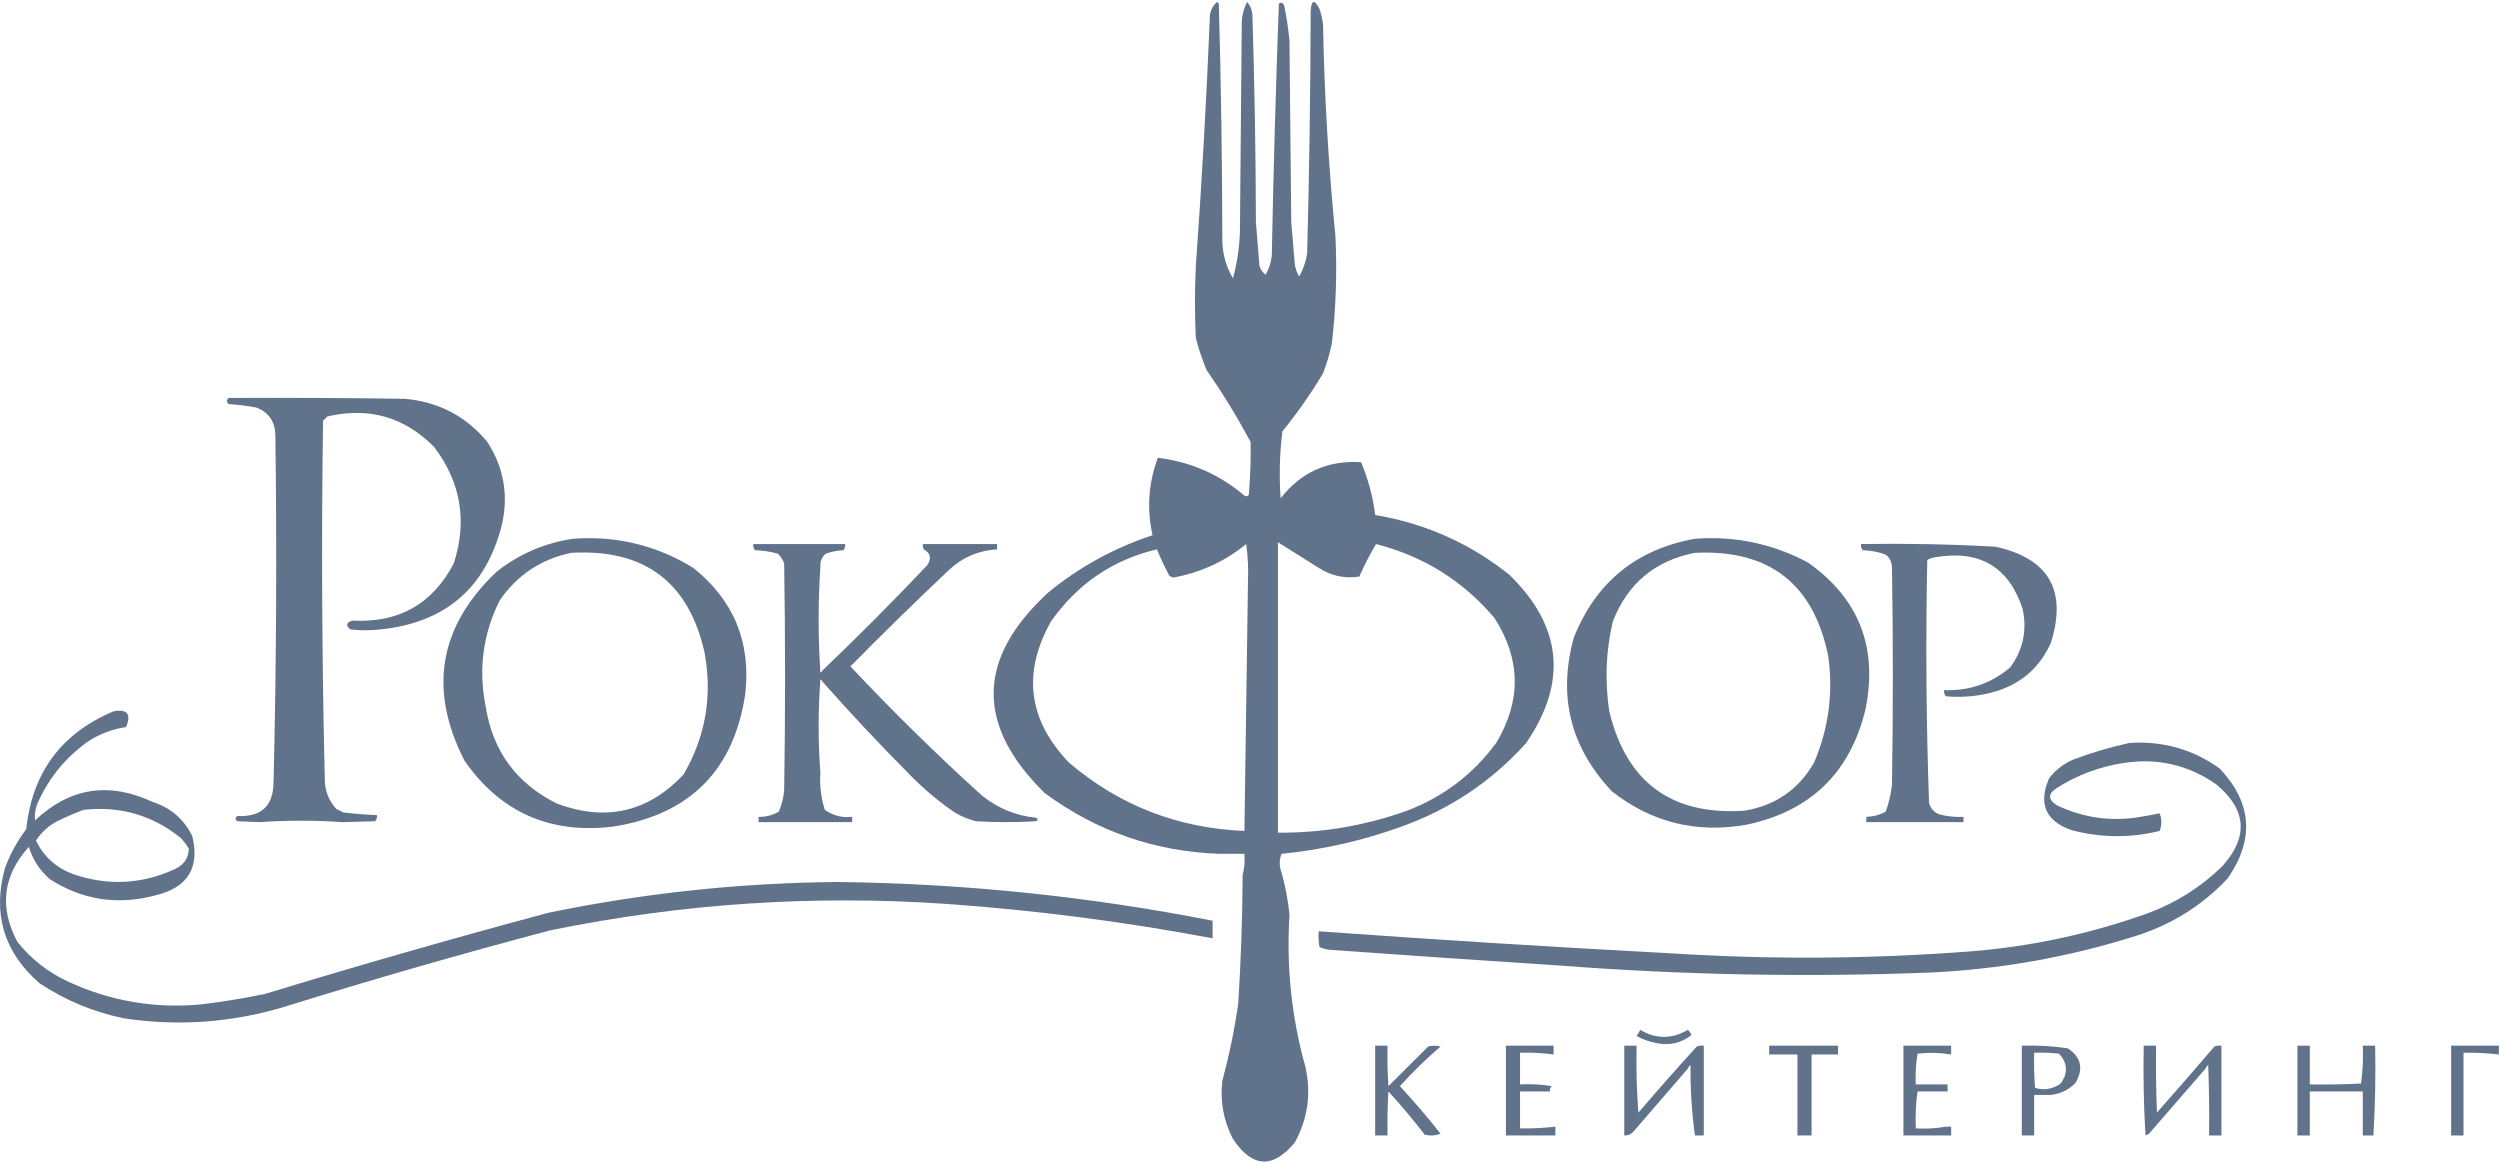 <?xml version="1.0" encoding="UTF-8"?> <svg xmlns="http://www.w3.org/2000/svg" width="260" height="121" viewBox="0 0 260 121" fill="none"><g clip-path="url(#clip0_18_137)"><path fill-rule="evenodd" clip-rule="evenodd" d="M23.766 41.386C29.891 41.356 36.016 41.386 42.141 41.478C45.636 41.8 48.484 43.294 50.685 45.963C52.428 48.667 52.918 51.596 52.155 54.749C50.454 61.202 46.258 64.772 39.568 65.458C38.527 65.58 37.486 65.58 36.445 65.458C35.94 65.057 36.001 64.752 36.628 64.543C41.461 64.807 44.983 62.824 47.194 58.594C48.609 54.206 47.935 50.178 45.173 46.512C42.094 43.375 38.389 42.307 34.056 43.308C33.903 43.461 33.75 43.614 33.597 43.766C33.42 56.217 33.481 68.665 33.78 81.109C33.803 82.274 34.202 83.281 34.975 84.13C35.22 84.252 35.465 84.374 35.71 84.496C36.87 84.636 38.034 84.728 39.201 84.771C39.232 85.013 39.171 85.226 39.017 85.411C37.884 85.442 36.751 85.472 35.618 85.503C32.738 85.304 29.86 85.304 26.982 85.503C26.216 85.472 25.451 85.442 24.685 85.411C24.44 85.228 24.44 85.045 24.685 84.862C27.188 84.992 28.444 83.802 28.452 81.293C28.74 69.274 28.801 57.253 28.636 45.23C28.608 43.863 27.965 42.917 26.706 42.393C25.735 42.205 24.755 42.083 23.766 42.027C23.549 41.817 23.549 41.604 23.766 41.386Z" fill="#61728B"></path><path fill-rule="evenodd" clip-rule="evenodd" d="M129.236 90.995C129.417 90.299 129.478 89.567 129.42 88.798H126.848C120.109 88.564 114.045 86.459 108.657 82.482C101.445 75.417 101.568 68.461 109.024 61.614C112.254 58.967 115.868 56.984 119.865 55.665C119.253 52.919 119.436 50.234 120.416 47.61C123.812 48.02 126.813 49.332 129.42 51.546C129.594 51.659 129.747 51.629 129.879 51.454C130.034 49.624 130.096 47.794 130.063 45.963C128.67 43.369 127.139 40.868 125.469 38.458C125.029 37.384 124.661 36.286 124.367 35.162C124.244 32.661 124.244 30.159 124.367 27.657C124.993 18.938 125.484 10.212 125.837 1.48C125.94 0.969 126.185 0.542 126.572 0.199L126.756 0.382C126.988 8.616 127.11 16.854 127.123 25.094C127.158 26.479 127.525 27.76 128.226 28.939C128.735 27.082 128.98 25.191 128.961 23.264L129.144 2.212C129.192 1.494 129.376 0.823 129.696 0.199C130.017 0.563 130.201 0.99 130.247 1.48C130.474 8.677 130.596 15.878 130.614 23.081C130.727 24.607 130.85 26.133 130.982 27.657C131.098 28.029 131.312 28.334 131.625 28.572C131.98 27.955 132.194 27.284 132.268 26.559C132.435 17.831 132.68 9.105 133.003 0.382C133.214 0.206 133.397 0.267 133.554 0.565C133.805 1.772 133.989 2.993 134.105 4.226L134.289 23.081L134.657 27.474C134.726 27.933 134.879 28.361 135.116 28.756C135.532 28.019 135.807 27.226 135.943 26.376C136.166 17.957 136.289 9.537 136.31 1.114C136.397 -0.033 136.704 -0.094 137.229 0.931C137.411 1.466 137.533 2.015 137.597 2.578C137.734 9.917 138.163 17.239 138.883 24.545C139.063 28.278 138.941 32 138.515 35.712C138.294 36.776 137.988 37.813 137.597 38.824C136.331 40.938 134.922 42.952 133.371 44.864C133.079 47.173 133.018 49.491 133.187 51.821C135.304 49.104 138.09 47.853 141.547 48.068C142.297 49.833 142.786 51.664 143.017 53.559C148.232 54.435 152.887 56.51 156.982 59.783C162.461 65.121 163.043 70.949 158.727 77.265C155.163 81.238 150.845 84.136 145.773 85.96C141.723 87.427 137.558 88.373 133.279 88.798C133.066 89.337 133.036 89.886 133.187 90.445C133.657 91.996 133.964 93.583 134.105 95.205C133.771 100.556 134.322 105.803 135.759 110.948C136.385 113.717 136.018 116.34 134.657 118.819C132.373 121.579 130.229 121.457 128.226 118.453C127.243 116.549 126.875 114.536 127.123 112.412C127.839 109.76 128.391 107.075 128.777 104.358C129.059 99.908 129.212 95.453 129.236 90.995ZM129.603 56.58C129.786 57.888 129.847 59.231 129.787 60.607C129.667 69.211 129.544 77.814 129.42 86.418C122.468 86.135 116.374 83.755 111.137 79.279C106.924 74.844 106.312 69.962 109.3 64.634C112.056 60.718 115.731 58.216 120.324 57.129C120.703 58.066 121.131 58.982 121.611 59.875C121.744 59.977 121.897 60.038 122.07 60.058C124.894 59.536 127.405 58.376 129.603 56.58ZM137.137 59.051C135.718 58.163 134.309 57.278 132.911 56.397V86.601C137.522 86.63 141.993 85.867 146.325 84.313C150.117 82.868 153.21 80.518 155.604 77.265C158.235 72.881 158.174 68.548 155.42 64.268C152.157 60.413 148.053 57.85 143.109 56.58C142.459 57.667 141.877 58.796 141.364 59.967C139.843 60.194 138.434 59.889 137.137 59.051Z" fill="#61728B"></path><path fill-rule="evenodd" clip-rule="evenodd" d="M85.321 58.96C85.077 62.591 85.077 66.252 85.321 69.943C85.433 69.92 85.494 69.859 85.505 69.76C89.24 66.192 92.884 62.53 96.438 58.777C96.897 58.074 96.775 57.524 96.07 57.129C95.981 56.956 95.951 56.773 95.978 56.58C98.551 56.58 101.123 56.58 103.696 56.58C103.696 56.763 103.696 56.946 103.696 57.129C101.788 57.244 100.135 57.945 98.734 59.234C95.237 62.536 91.806 65.892 88.445 69.302C92.797 73.943 97.329 78.397 102.042 82.665C103.691 84.027 105.589 84.82 107.738 85.045C107.983 85.167 107.983 85.289 107.738 85.411C105.656 85.533 103.573 85.533 101.491 85.411C100.715 85.208 99.98 84.903 99.286 84.496C97.708 83.414 96.238 82.193 94.876 80.835C91.647 77.588 88.523 74.263 85.505 70.858C85.494 70.759 85.433 70.698 85.321 70.675C85.077 73.939 85.077 77.173 85.321 80.377C85.231 81.694 85.384 82.975 85.78 84.221C86.626 84.821 87.575 85.065 88.628 84.954C88.628 85.137 88.628 85.32 88.628 85.503C85.382 85.503 82.136 85.503 78.89 85.503C78.89 85.32 78.89 85.137 78.89 84.954C79.659 84.966 80.363 84.783 81.003 84.404C81.302 83.703 81.485 82.971 81.554 82.208C81.677 74.336 81.677 66.465 81.554 58.594C81.409 58.212 81.194 57.876 80.911 57.587C80.136 57.366 79.34 57.244 78.522 57.221C78.369 57.036 78.307 56.822 78.339 56.58C81.523 56.58 84.709 56.58 87.893 56.58C87.925 56.822 87.864 57.036 87.71 57.221C87.075 57.254 86.462 57.376 85.872 57.587C85.459 57.952 85.276 58.41 85.321 58.96Z" fill="#61728B"></path><path fill-rule="evenodd" clip-rule="evenodd" d="M193.547 56.58C198.207 56.507 202.861 56.598 207.512 56.855C213.066 58.066 214.996 61.392 213.3 66.831C212.188 69.342 210.319 71.02 207.695 71.865C205.955 72.394 204.18 72.578 202.367 72.414C202.212 72.229 202.152 72.016 202.183 71.774C204.803 71.87 207.1 71.077 209.073 69.394C210.395 67.593 210.825 65.579 210.36 63.353C208.93 58.962 205.898 57.161 201.264 57.953C200.97 58.003 200.695 58.094 200.437 58.227C200.263 66.652 200.325 75.073 200.621 83.489C200.766 84.053 201.103 84.45 201.632 84.679C202.475 84.903 203.331 84.995 204.204 84.954C204.204 85.137 204.204 85.32 204.204 85.503C200.836 85.503 197.466 85.503 194.098 85.503C194.098 85.32 194.098 85.137 194.098 84.954C194.826 84.931 195.498 84.748 196.119 84.404C196.439 83.516 196.652 82.6 196.763 81.659C196.886 74.092 196.886 66.526 196.763 58.96C196.739 58.434 196.524 58.007 196.119 57.678C195.351 57.4 194.554 57.247 193.731 57.221C193.576 57.036 193.516 56.822 193.547 56.58Z" fill="#61728B"></path><path fill-rule="evenodd" clip-rule="evenodd" d="M72.091 59.051C68.271 56.709 64.106 55.702 59.597 56.031C56.675 56.463 54.042 57.592 51.696 59.417C45.654 65.115 44.52 71.674 48.296 79.096C52.046 84.486 57.222 86.774 63.823 85.96C71.778 84.686 76.341 80.079 77.512 72.14C78.107 66.768 76.299 62.405 72.091 59.051ZM73.286 67.929C71.652 60.538 67.027 57.06 59.413 57.495C56.274 58.149 53.794 59.797 51.971 62.438C50.232 65.92 49.742 69.581 50.501 73.421C51.229 78.108 53.71 81.495 57.943 83.581C63.017 85.467 67.396 84.46 71.081 80.56C73.367 76.64 74.102 72.43 73.286 67.929Z" fill="#61728B"></path><path fill-rule="evenodd" clip-rule="evenodd" d="M188.035 58.502C184.361 56.549 180.441 55.725 176.275 56.031C170.182 57.127 165.987 60.544 163.688 66.282C161.992 72.367 163.309 77.706 167.639 82.299C171.748 85.523 176.403 86.683 181.603 85.777C188.276 84.378 192.41 80.382 194.007 73.787C195.326 67.352 193.336 62.257 188.035 58.502ZM190.148 68.296C188.632 60.722 184.007 57.122 176.275 57.495C172.129 58.298 169.281 60.677 167.731 64.634C167.013 67.715 166.89 70.827 167.363 73.97C169.148 81.366 173.834 84.813 181.42 84.313C184.65 83.776 187.07 82.098 188.678 79.279C190.173 75.764 190.664 72.103 190.148 68.296Z" fill="#61728B"></path><path fill-rule="evenodd" clip-rule="evenodd" d="M221.476 77.265C224.929 77.042 228.053 77.927 230.847 79.92C234.214 83.494 234.489 87.307 231.674 91.361C229.045 94.151 225.89 96.135 222.211 97.31C215.156 99.546 207.929 100.828 200.529 101.154C187.777 101.642 175.037 101.398 162.31 100.422C154.286 99.9 146.262 99.351 138.24 98.774C137.884 98.728 137.548 98.637 137.229 98.5C137.138 97.954 137.107 97.405 137.137 96.852C149.317 97.731 161.506 98.493 173.703 99.141C184.06 99.802 194.411 99.741 204.756 98.957C211.192 98.46 217.439 97.118 223.498 94.93C226.392 93.841 228.933 92.224 231.123 90.079C233.866 87.03 233.651 84.193 230.48 81.567C227.549 79.523 224.302 78.791 220.741 79.37C218.287 79.758 216.019 80.612 213.943 81.933C212.963 82.543 212.963 83.154 213.943 83.764C216.504 84.982 219.2 85.409 222.028 85.045C222.893 84.918 223.749 84.765 224.6 84.588C224.844 85.198 224.844 85.808 224.6 86.418C221.524 87.171 218.461 87.14 215.413 86.326C212.723 85.371 211.958 83.571 213.116 80.926C213.785 80.076 214.612 79.435 215.597 79.004C217.533 78.273 219.492 77.693 221.476 77.265Z" fill="#61728B"></path><path fill-rule="evenodd" clip-rule="evenodd" d="M13.109 75.618C13.673 74.274 13.244 73.725 11.823 73.97C6.387 76.249 3.355 80.338 2.727 86.235C1.803 87.466 1.068 88.808 0.522 90.262C-0.802 95.024 0.392 99.021 4.105 102.252C6.795 104.041 9.735 105.262 12.925 105.914C18.65 106.765 24.285 106.338 29.83 104.632C38.901 101.808 48.027 99.185 57.208 96.761C70.856 93.963 84.637 93.048 98.551 94.015C107.813 94.675 117 95.865 126.112 97.585V95.754C113.254 93.229 100.269 91.886 87.158 91.727C77.002 91.812 66.957 92.879 57.024 94.93C47.183 97.565 37.383 100.372 27.625 103.351C25.436 103.811 23.231 104.177 21.01 104.449C16.131 104.92 11.476 104.127 7.045 102.069C4.974 101.104 3.228 99.731 1.809 97.951C-0.101 94.367 0.297 91.072 3.003 88.066C3.405 89.412 4.14 90.54 5.208 91.452C8.613 93.621 12.288 94.17 16.233 93.1C19.533 92.288 20.789 90.244 20 86.967C19.138 85.194 17.76 84.004 15.865 83.398C11.324 81.277 7.251 81.918 3.646 85.32C3.572 84.621 3.695 83.95 4.013 83.306C5.153 80.827 6.838 78.783 9.067 77.174C10.292 76.35 11.64 75.831 13.109 75.618ZM18.805 87.15C15.865 84.785 12.497 83.809 8.699 84.221C7.778 84.56 6.859 84.956 5.943 85.411C5.031 85.893 4.296 86.564 3.738 87.425C4.554 89.092 5.84 90.251 7.597 90.903C11.231 92.154 14.784 91.971 18.254 90.354C19.162 89.912 19.621 89.21 19.632 88.249C19.392 87.857 19.116 87.491 18.805 87.15Z" fill="#61728B"></path><path fill-rule="evenodd" clip-rule="evenodd" d="M170.579 107.103C172.23 108.079 173.884 108.079 175.54 107.103C175.708 107.255 175.831 107.438 175.908 107.653C174.83 108.487 173.605 108.762 172.233 108.476C171.519 108.341 170.845 108.097 170.212 107.744C170.359 107.54 170.482 107.327 170.579 107.103Z" fill="#61728B"></path><path fill-rule="evenodd" clip-rule="evenodd" d="M143.017 108.751C143.446 108.751 143.875 108.751 144.303 108.751C144.273 110.156 144.303 111.559 144.395 112.961C145.768 111.593 147.146 110.22 148.529 108.842C148.958 108.72 149.387 108.72 149.816 108.842C148.318 110.121 146.909 111.494 145.589 112.961C147.067 114.555 148.476 116.202 149.816 117.904C149.274 118.115 148.723 118.146 148.162 117.995C146.972 116.449 145.716 114.954 144.395 113.51C144.303 115.035 144.273 116.56 144.303 118.087C143.875 118.087 143.446 118.087 143.017 118.087C143.017 114.975 143.017 111.863 143.017 108.751Z" fill="#61728B"></path><path fill-rule="evenodd" clip-rule="evenodd" d="M161.392 112.961C161.225 113.091 161.164 113.274 161.208 113.51C160.963 113.51 160.718 113.51 160.473 113.51C159.677 113.51 158.88 113.51 158.084 113.51C158.084 114.792 158.084 116.073 158.084 117.355C159.314 117.374 160.54 117.314 161.759 117.171C161.759 117.477 161.759 117.782 161.759 118.087C160.044 118.087 158.329 118.087 156.614 118.087C156.614 114.975 156.614 111.863 156.614 108.751C158.268 108.751 159.922 108.751 161.575 108.751C161.575 109.056 161.575 109.361 161.575 109.666C160.42 109.507 159.256 109.446 158.084 109.483C158.084 110.581 158.084 111.68 158.084 112.778C159.221 112.719 160.324 112.78 161.392 112.961Z" fill="#61728B"></path><path fill-rule="evenodd" clip-rule="evenodd" d="M176.275 118.087C175.941 115.714 175.788 113.273 175.816 110.764C175.684 110.864 175.592 110.986 175.54 111.131C173.651 113.319 171.752 115.516 169.844 117.721C169.596 117.986 169.29 118.108 168.925 118.087C168.925 114.975 168.925 111.863 168.925 108.751C169.354 108.751 169.783 108.751 170.211 108.751C170.15 111.073 170.212 113.392 170.395 115.707C172.377 113.396 174.398 111.108 176.459 108.842C176.696 108.753 176.942 108.722 177.194 108.751C177.194 111.863 177.194 114.975 177.194 118.087C176.887 118.087 176.581 118.087 176.275 118.087Z" fill="#61728B"></path><path fill-rule="evenodd" clip-rule="evenodd" d="M183.992 108.751C186.381 108.751 188.77 108.751 191.158 108.751C191.158 109.056 191.158 109.361 191.158 109.666C190.24 109.666 189.321 109.666 188.402 109.666C188.402 112.473 188.402 115.28 188.402 118.087C187.912 118.087 187.423 118.087 186.932 118.087C186.932 115.28 186.932 112.473 186.932 109.666C185.953 109.666 184.972 109.666 183.992 109.666C183.992 109.361 183.992 109.056 183.992 108.751Z" fill="#61728B"></path><path fill-rule="evenodd" clip-rule="evenodd" d="M199.427 113.51C199.245 114.758 199.184 116.039 199.243 117.355C200.32 117.413 201.36 117.353 202.367 117.171C202.551 117.171 202.734 117.171 202.918 117.171C202.918 117.477 202.918 117.782 202.918 118.087C201.264 118.087 199.611 118.087 197.957 118.087C197.957 114.975 197.957 111.863 197.957 108.751C199.611 108.751 201.264 108.751 202.918 108.751C202.918 109.056 202.918 109.361 202.918 109.666C201.76 109.476 200.597 109.445 199.427 109.575C199.249 110.626 199.186 111.694 199.243 112.778C200.346 112.778 201.448 112.778 202.55 112.778C202.55 113.022 202.55 113.266 202.55 113.51C201.509 113.51 200.469 113.51 199.427 113.51Z" fill="#61728B"></path><path fill-rule="evenodd" clip-rule="evenodd" d="M222.946 108.751C223.374 108.751 223.804 108.751 224.233 108.751C224.201 111.07 224.233 113.389 224.324 115.707C226.336 113.436 228.326 111.148 230.296 108.842C230.533 108.753 230.779 108.722 231.031 108.751C231.031 111.863 231.031 114.975 231.031 118.087C230.603 118.087 230.173 118.087 229.745 118.087C229.776 115.645 229.745 113.204 229.653 110.764C229.521 110.864 229.429 110.986 229.377 111.131C227.411 113.393 225.453 115.651 223.498 117.904C223.378 117.959 223.255 118.02 223.13 118.087C222.946 114.977 222.886 111.865 222.946 108.751Z" fill="#61728B"></path><path fill-rule="evenodd" clip-rule="evenodd" d="M254.918 108.751C256.572 108.751 258.226 108.751 259.879 108.751C259.879 109.056 259.879 109.361 259.879 109.666C258.659 109.524 257.435 109.463 256.204 109.483C256.204 112.351 256.204 115.219 256.204 118.087C255.776 118.087 255.346 118.087 254.918 118.087C254.918 114.975 254.918 111.863 254.918 108.751Z" fill="#61728B"></path><path fill-rule="evenodd" clip-rule="evenodd" d="M238.932 108.751C239.36 108.751 239.79 108.751 240.218 108.751C240.218 110.093 240.218 111.436 240.218 112.778C241.995 112.809 243.772 112.778 245.547 112.687C245.727 111.391 245.788 110.079 245.731 108.751C246.159 108.751 246.589 108.751 247.017 108.751C247.078 111.895 247.017 115.007 246.833 118.087C246.466 118.087 246.098 118.087 245.731 118.087C245.731 116.561 245.731 115.036 245.731 113.51C243.893 113.51 242.056 113.51 240.218 113.51C240.218 115.036 240.218 116.561 240.218 118.087C239.79 118.087 239.36 118.087 238.932 118.087C238.932 114.975 238.932 111.863 238.932 108.751Z" fill="#61728B"></path><path fill-rule="evenodd" clip-rule="evenodd" d="M211.554 113.876H213.208C214.263 113.781 215.15 113.354 215.872 112.595C216.705 111.121 216.429 109.931 215.045 109.025C213.463 108.788 211.87 108.697 210.268 108.751V118.087H211.554V113.876ZM214.127 109.575C213.272 109.483 212.414 109.453 211.554 109.483C211.523 110.705 211.554 111.925 211.646 113.144C212.601 113.418 213.489 113.265 214.31 112.687C215.101 111.587 215.038 110.549 214.127 109.575Z" fill="#61728B"></path></g><defs><clipPath id="clip0_18_137"><rect width="260" height="121" fill="white"></rect></clipPath></defs></svg> 